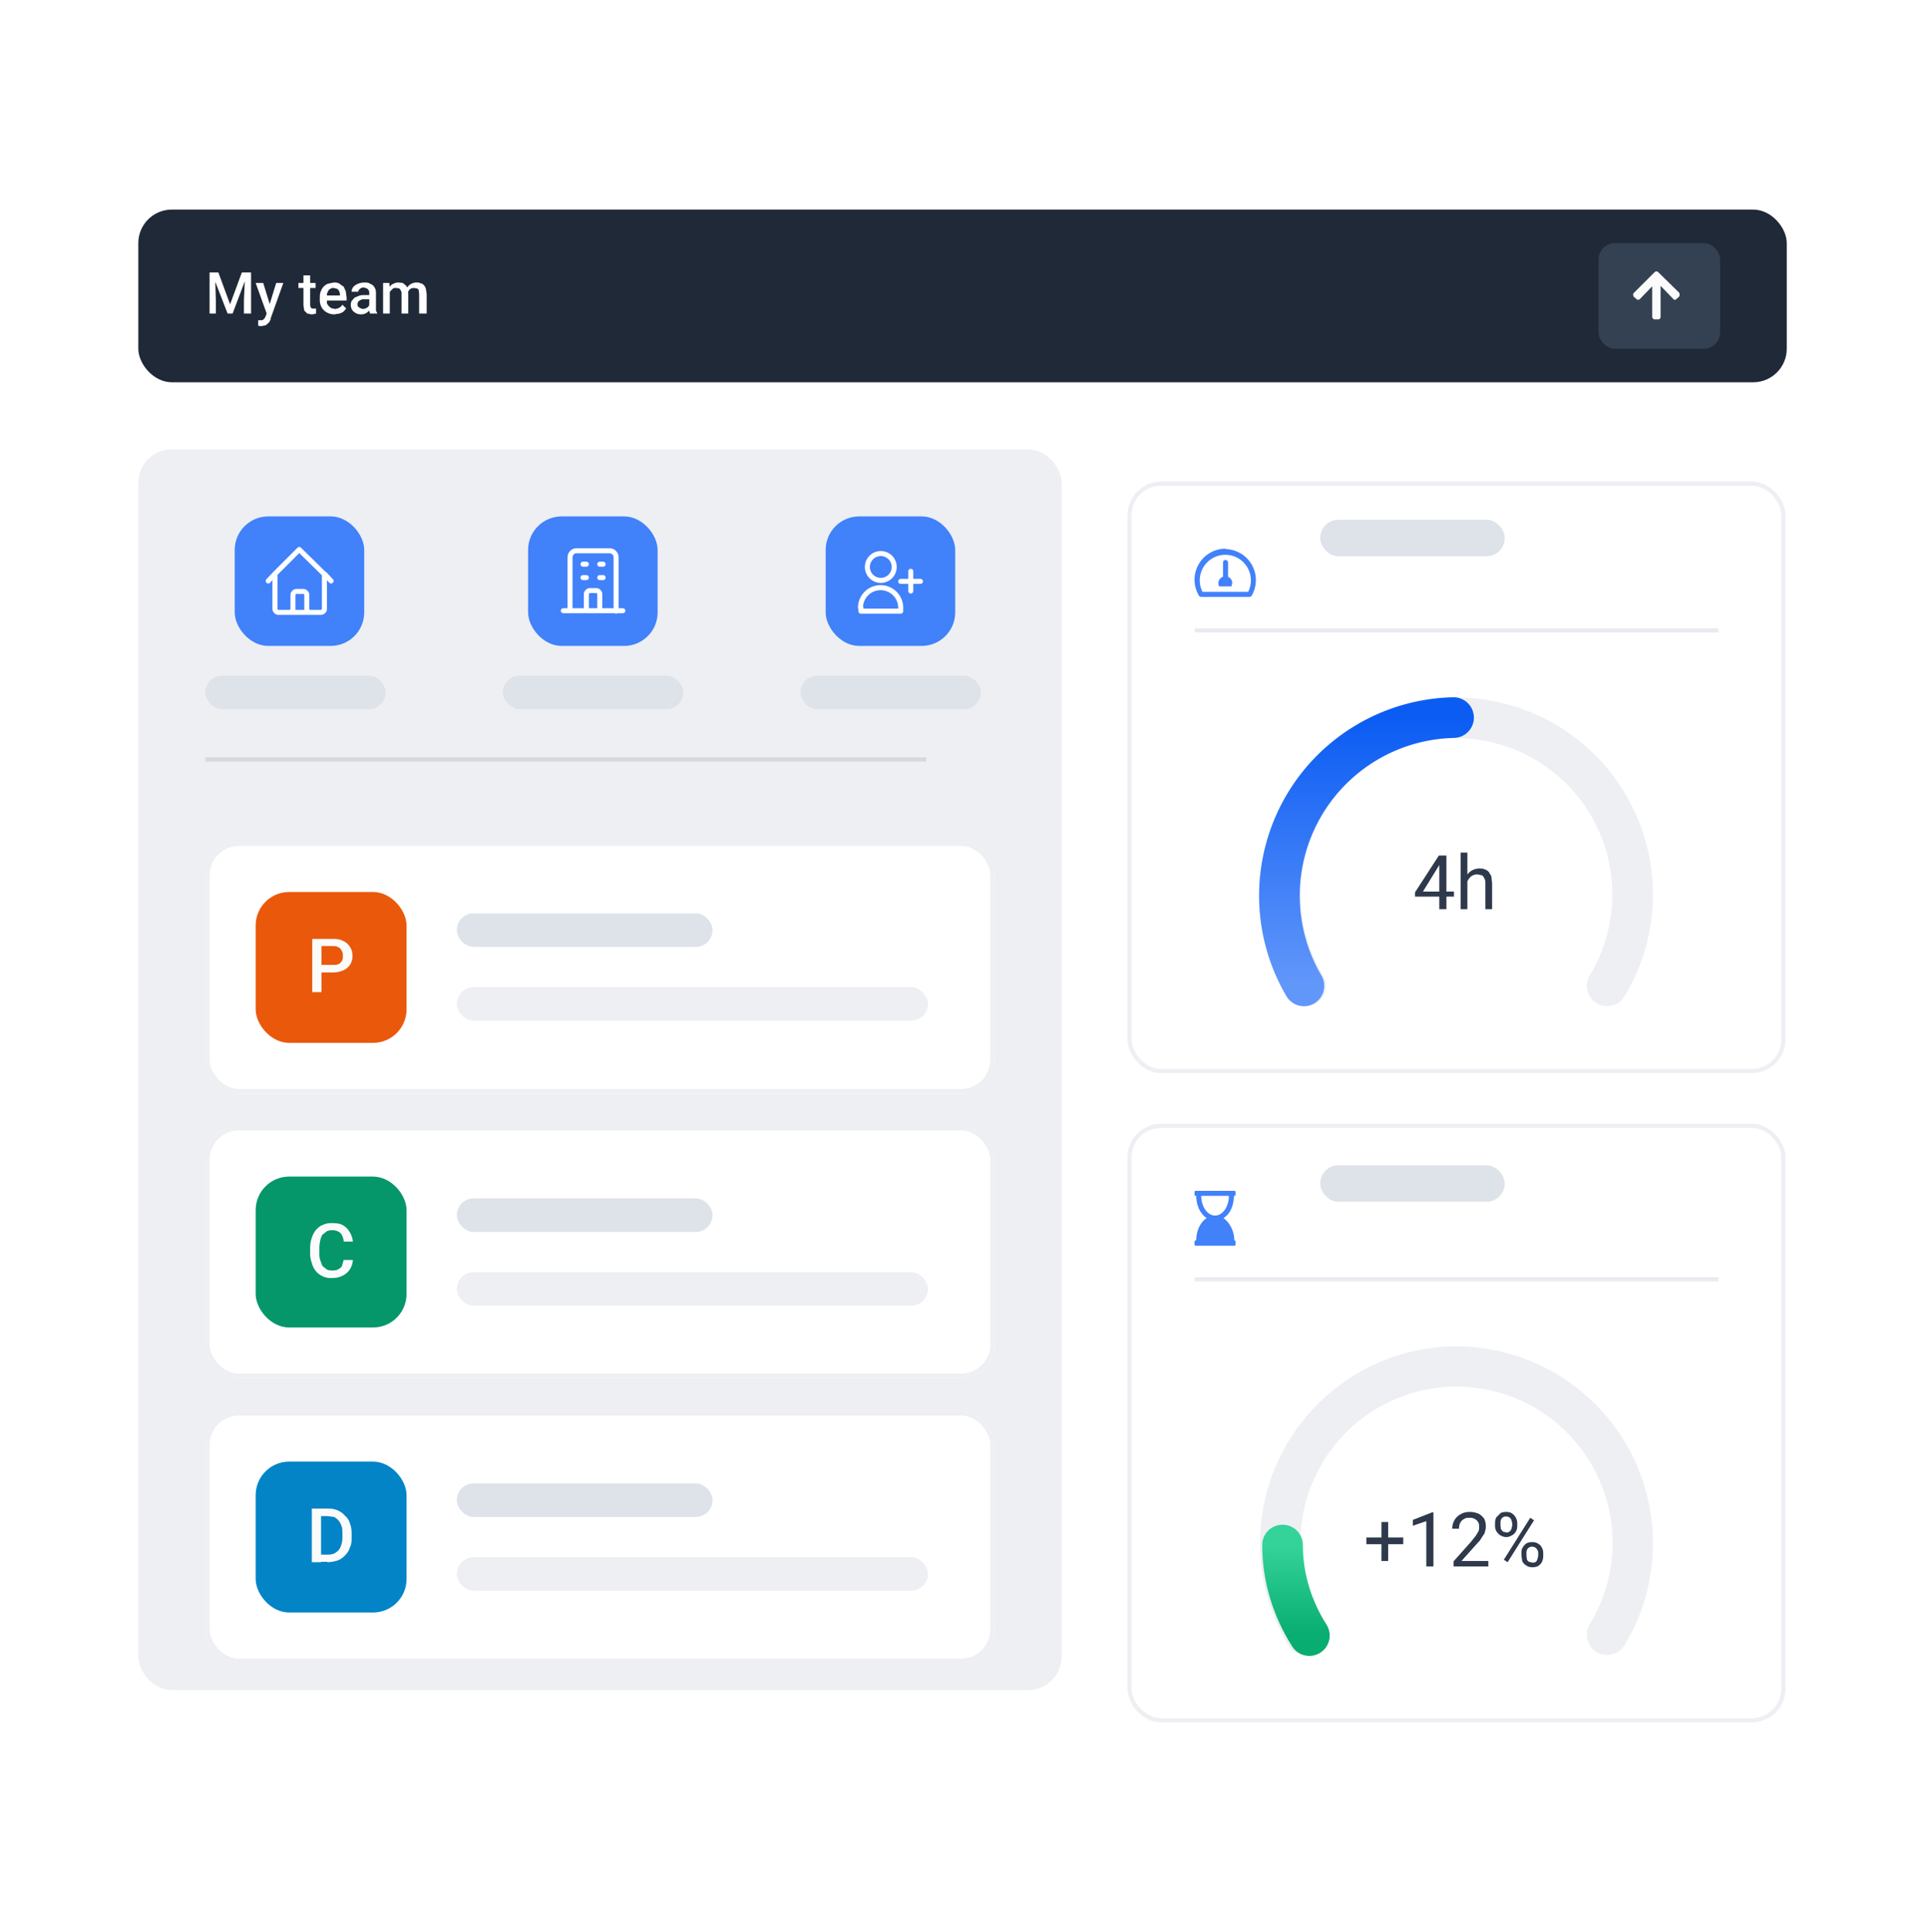 <svg xmlns="http://www.w3.org/2000/svg" fill="none" viewBox="0 0 460 461">
  <g filter="url(#a)">
    <rect width="157" height="141.1" x="269" y="107.3" fill="#fff" rx="8"/>
    <path fill="#4181FA" d="M293 130v-3.4c0-.3-.3-.6-.6-.6-.4 0-.6.3-.6.6v3.4a1.6 1.6 0 0 0-.9 2.3h2.9l.2-.8c0-.7-.4-1.2-1-1.5Zm-.6-6.7a7.4 7.4 0 0 0-6.4 11.1c.1.3.4.4.7.4H298c.3 0 .6-.1.7-.4a7.4 7.4 0 0 0-6.3-11Zm5.4 10.3h-10.9a6.1 6.1 0 1 1 10.9 0Z"/>
    <path stroke="#1F3B6D" d="M285 142.8h125" opacity=".1"/>
    <path fill="#2E394C" d="M346.9 205v1.3h-9.3v-1l5.7-8.8h1.4l-1.5 2.6-3.7 6h7.4Zm-1.8-8.5v12.8h-1.7v-12.8h1.7Zm5-.7v13.5h-1.6v-13.5h1.6Zm-.3 8.4h-.7c0-.7 0-1.3.3-1.8.2-.6.4-1 .8-1.5a3.5 3.5 0 0 1 2.7-1.3c.5 0 1 0 1.3.2.4.1.7.3 1 .6l.6 1 .2 1.7v6.2h-1.6v-6.2c0-.5-.1-1-.3-1.2-.1-.3-.3-.6-.6-.7l-1-.2a2.4 2.4 0 0 0-2 1 3.5 3.5 0 0 0-.7 2.2Z"/>
    <path fill="#EDEFF3" fill-rule="evenodd" d="M347.5 168.5a37.3 37.3 0 0 0-31.8 56.6 4.8 4.8 0 1 1-8.3 5 47 47 0 0 1 40.1-71.3 47 47 0 0 1 40.1 71.3 4.8 4.8 0 1 1-8.3-5 37.3 37.3 0 0 0-31.8-56.6Z" clip-rule="evenodd"/>
    <path stroke="url(#b)" stroke-linecap="round" stroke-width="9.7" d="M311.1 227.6a42.5 42.5 0 0 1 35.7-64"/>
    <rect width="156" height="140.1" x="269.5" y="107.8" stroke="#EDEFF3" rx="7.5"/>
  </g>
  <g filter="url(#c)">
    <rect width="157" height="142.8" x="269" y="260.5" fill="#fff" rx="8"/>
    <path fill="#4181FA" d="M294.5 276.5h-9.2c-.2 0-.3.1-.3.3v.6c0 .2.1.3.3.3h.1c0 2 .8 4.2 2.5 5.3-1.7 1.1-2.5 3.3-2.5 5.3-.3 0-.4.2-.4.3v.7c0 .1.1.3.3.3h9.2c.2 0 .3-.2.3-.3v-.7c0-.1-.1-.3-.3-.3 0-2-1-4.2-2.6-5.3 1.7-1 2.5-3.2 2.5-5.3h.1c.2 0 .3-.1.3-.3v-.6c0-.2-.1-.3-.3-.3Zm-4.6 5.9c-1.8 0-3.3-2.1-3.3-4.7h6.6c0 2.6-1.5 4.7-3.3 4.7Z"/>
    <path stroke="#1F3B6D" d="M285 297.6h125" opacity=".1"/>
    <path fill="#EDEFF3" fill-rule="evenodd" d="M347.5 323.2a37.3 37.3 0 0 0-31.8 56.7 4.8 4.8 0 1 1-8.3 5 47 47 0 0 1 40.1-71.3 47 47 0 0 1 40.1 71.3 4.8 4.8 0 1 1-8.3-5 37.3 37.3 0 0 0-31.8-56.7Z" clip-rule="evenodd"/>
    <path stroke="url(#d)" stroke-linecap="round" stroke-width="9.7" d="M312.4 382.6c-4-6.3-6.4-13.7-6.4-21.6"/>
    <path fill="#2E394C" d="M334.8 359.2v1.6H326v-1.6h8.8Zm-3.6-3.7v9.3h-1.6v-9.3h1.6Zm10.8-2.3v12.9h-1.7v-10.8l-3.2 1.1V355l4.6-1.8h.3Zm13.1 11.6v1.3h-8.3v-1.2l4.1-4.6 1.2-1.5.6-1c.2-.4.2-.7.2-1 0-.5 0-.9-.2-1.2a2 2 0 0 0-.8-.8c-.3-.2-.7-.3-1.2-.3-.6 0-1 0-1.4.3a2 2 0 0 0-.9.9c-.2.4-.3.8-.3 1.4h-1.6a3.8 3.8 0 0 1 1.9-3.4c.6-.4 1.4-.6 2.3-.6.8 0 1.5.2 2 .4.6.3 1 .7 1.4 1.2.3.6.4 1.2.4 1.8 0 .4 0 .8-.2 1.2 0 .4-.2.7-.5 1.1l-.7 1.1-1 1.1-3.4 3.8h6.4Zm1.6-8.4v-.6c0-.5.1-1 .3-1.4l1-1c.3-.2.8-.3 1.4-.3.5 0 1 .1 1.4.4a2.8 2.8 0 0 1 1.2 2.3v.6c0 .5-.1 1-.3 1.3a2 2 0 0 1-1 1c-.3.2-.8.4-1.3.4-.6 0-1-.2-1.4-.4-.4-.2-.7-.6-1-1-.2-.4-.3-.8-.3-1.3Zm1.3-.6v.6l.1.8.5.6.8.2c.3 0 .5 0 .7-.2.3-.2.4-.4.5-.6l.2-.8v-.6l-.2-.8a1.3 1.3 0 0 0-1.3-.8c-.3 0-.5 0-.7.2a1 1 0 0 0-.5.6 2 2 0 0 0-.1.8Zm5 7.8v-.6c0-.5 0-1 .3-1.4.2-.4.5-.7.9-1 .4-.2.8-.3 1.4-.3.5 0 1 .1 1.4.4.4.2.7.5.9 1 .2.3.3.8.3 1.3v.6c0 .5-.1 1-.3 1.4-.2.4-.5.7-.9 1-.4.2-.9.3-1.4.3-.5 0-1-.1-1.4-.4-.4-.2-.7-.5-1-1l-.2-1.3Zm1.2-.6v.6l.1.8c.1.3.3.5.5.6l.8.2c.3 0 .6 0 .8-.2.2-.1.3-.3.4-.6l.2-.8v-.6c0-.3 0-.6-.2-.8a1.3 1.3 0 0 0-1.2-.8 1.3 1.3 0 0 0-1.3.8 2 2 0 0 0-.1.8Zm1.8-7.9-6.3 10-.9-.6 6.3-10 .9.6Z"/>
    <rect width="156" height="141.8" x="269.5" y="261" stroke="#EDEFF3" rx="7.5"/>
  </g>
  <g clip-path="url(#e)">
    <rect width="220.3" height="296" x="33" y="107.2" fill="#EDEFF3" rx="8"/>
    <rect width="30.9" height="30.9" x="56" y="123.2" fill="#4181FA" rx="8"/>
    <path stroke="#fff" stroke-linecap="round" stroke-linejoin="round" stroke-width="1.2" d="m64 138.6 1.6-1.7m0 0 5.8-5.8 5.9 5.8m-11.7 0v8.4c0 .4.4.8.8.8H69m8.4-9.2 1.6 1.7m-1.6-1.7v8.4c0 .4-.4.8-.9.8H74m-5 0c.5 0 .9-.4.9-.8v-3.4c0-.4.4-.8.8-.8h1.7c.4 0 .8.4.8.8v3.4c0 .4.4.8.8.8m-5 0h5"/>
    <rect width="43" height="8" x="49" y="161.2" fill="#DEE2E9" rx="4"/>
    <rect width="30.9" height="30.9" x="126" y="123.2" fill="#4181FA" rx="8"/>
    <path stroke="#fff" stroke-linecap="round" stroke-linejoin="round" stroke-width="1.2" d="M147 145.8V133c0-.9-.7-1.6-1.5-1.6h-8c-.8 0-1.5.7-1.5 1.6v12.7m11 0h1.6m-1.6 0h-4m-7 0h-1.6m1.6 0h4m-.9-11.1h.8m-.8 3.2h.8m3.2-3.2h.8m-.8 3.2h.8m-4 7.9v-4c0-.4.4-.8.8-.8h1.6c.4 0 .8.4.8.8v4m-3.2 0h3.2"/>
    <rect width="43" height="8" x="120" y="161.2" fill="#DEE2E9" rx="4"/>
    <rect width="30.9" height="30.9" x="197" y="123.2" fill="#4181FA" rx="8"/>
    <path stroke="#fff" stroke-linecap="round" stroke-linejoin="round" stroke-width="1.2" d="M217.3 136.3v2.4m0 0v2.3m0-2.3h2.3m-2.3 0h-2.4m-1.6-4a3.2 3.2 0 1 1-6.3 0 3.2 3.2 0 0 1 6.3 0Zm-8 10.3a4.7 4.7 0 1 1 9.6 0v.8h-9.5v-.8Z"/>
    <rect width="43" height="8" x="191" y="161.2" fill="#DEE2E9" rx="4"/>
    <path stroke="#000" d="M49 181.2h172" opacity=".1"/>
    <g filter="url(#f)">
      <rect width="188.3" height="60" x="49" y="193.2" fill="#fff" rx="8"/>
      <rect width="36" height="36" x="61" y="205.2" fill="#EA580C" rx="8"/>
      <path fill="#FBFBFB" d="M79.4 224.4h-3.3v-1.8h3.3c.6 0 1 0 1.4-.2.4-.2.6-.5.8-.8.2-.3.2-.7.2-1.2 0-.4 0-.7-.2-1a2 2 0 0 0-.8-1c-.4-.2-.8-.3-1.4-.3h-2.7v11h-2.2v-12.7h4.9c1 0 1.8.1 2.5.5.7.3 1.2.8 1.6 1.4.4.6.6 1.3.6 2.1a4 4 0 0 1-.6 2.2c-.4.5-.9 1-1.6 1.3a6 6 0 0 1-2.5.5Z"/>
      <rect width="61" height="8" x="109" y="210.3" fill="#DEE2E9" rx="4"/>
      <rect width="112.4" height="8" x="109" y="227.9" fill="#EDEFF3" rx="4"/>
      <rect width="187.3" height="59" x="49.5" y="193.7" stroke="#EDEFF3" rx="7.5"/>
    </g>
    <g filter="url(#g)">
      <rect width="188.3" height="60" x="49" y="261.1" fill="#fff" rx="8"/>
      <rect width="36" height="36" x="61" y="273.1" fill="#059669" rx="8"/>
      <path fill="#FBFBFB" d="M82 293h2.2a5 5 0 0 1-.7 2.2c-.4.6-1 1.2-1.7 1.5-.7.4-1.6.6-2.6.6a4.7 4.7 0 0 1-3.8-1.6c-.5-.6-.8-1.2-1-2a6 6 0 0 1-.4-2.4v-1.1c0-1 .1-1.7.4-2.5.2-.7.6-1.4 1-1.9.5-.5 1-1 1.7-1.2.6-.3 1.3-.4 2.1-.4 1 0 2 .1 2.6.5a4 4 0 0 1 1.6 1.6c.4.6.7 1.4.8 2.3H82c0-.6-.2-1-.4-1.5a2 2 0 0 0-.9-.9 3 3 0 0 0-1.5-.3c-.5 0-1 .1-1.3.3l-1 .8a4 4 0 0 0-.5 1.4 8 8 0 0 0-.2 1.8v1c0 .7 0 1.3.2 1.8l.5 1.4 1 .8c.3.2.7.3 1.3.3.6 0 1 0 1.5-.3.4-.2.7-.4.9-.8l.4-1.4Z"/>
      <rect width="61" height="8" x="109" y="278.3" fill="#DEE2E9" rx="4"/>
      <rect width="112.4" height="8" x="109" y="295.9" fill="#EDEFF3" rx="4"/>
      <rect width="187.3" height="59" x="49.5" y="261.6" stroke="#EDEFF3" rx="7.5"/>
    </g>
    <g filter="url(#h)">
      <rect width="188.3" height="60" x="49" y="329.1" fill="#fff" rx="8"/>
      <rect width="36" height="36" x="61" y="341.1" fill="#0284C7" rx="8"/>
      <path fill="#FBFBFB" d="M78.1 365h-2.7v-1.7h2.7c.8 0 1.5-.1 2-.5.5-.3 1-.8 1.2-1.5.3-.6.4-1.4.4-2.3v-.7c0-.6 0-1.3-.2-1.8s-.4-1-.7-1.3c-.3-.4-.7-.7-1.1-.9l-1.5-.2h-2.9v-1.8h2.9c.9 0 1.6.1 2.3.4.7.3 1.3.7 1.8 1.3.6.5 1 1.1 1.2 1.9.3.7.4 1.5.4 2.5v.6c0 1 0 1.8-.4 2.5-.2.8-.6 1.4-1.2 2-.5.5-1 .9-1.8 1.2-.7.2-1.5.4-2.4.4Zm-1.5-12.7v12.8h-2.2v-12.8h2.2Z"/>
      <rect width="61" height="8" x="109" y="346.3" fill="#DEE2E9" rx="4"/>
      <rect width="112.4" height="8" x="109" y="363.9" fill="#EDEFF3" rx="4"/>
      <rect width="187.3" height="59" x="49.5" y="329.6" stroke="#EDEFF3" rx="7.5"/>
    </g>
  </g>
  <rect width="393.3" height="41.2" x="33" y="50" fill="#1F2937" rx="8"/>
  <path fill="#fff" d="M50.5 65h1.6l2.8 7.6 2.8-7.6h1.5l-3.7 9.8h-1.2L50.5 65Zm-.6 0h1.4l.2 6.6v3.2H50V65Zm8.6 0h1.4v9.8h-1.7v-3.2l.3-6.6Zm5.4 9 2-6.5h1.7l-3 8.4c0 .2 0 .4-.2.6 0 .2-.2.4-.4.6l-.6.5-1 .2H62l-.4-.1v-1.3a5.5 5.5 0 0 0 .4 0h.6l.5-.4.3-.6.5-1.4Zm-1.1-6.5 1.7 5.5.3 1.7-1.1.3-2.7-7.5h1.8Zm12.5 0v1.2h-4.1v-1.2h4.1Zm-3-1.8H74v7.1l.1.5.3.3h.4a2.5 2.5 0 0 0 .6 0v1.2a4.1 4.1 0 0 1-1.1.2l-1-.2-.7-.7-.2-1.2v-7.2Zm7.5 9.3c-.6 0-1-.1-1.5-.3a3.2 3.2 0 0 1-1.8-1.9 4 4 0 0 1-.2-1.4v-.2c0-.6 0-1.1.2-1.6s.4-.9.7-1.2a3 3 0 0 1 1-.7l1.4-.3c.5 0 1 0 1.4.3l1 .7.5 1.1.2 1.5v.7h-5.6v-1.2h4v-.1c0-.3 0-.6-.2-.9 0-.2-.2-.4-.5-.6l-.8-.2c-.3 0-.5 0-.7.2-.2 0-.4.2-.6.5l-.3.7v2.3l.4.6.6.5.9.2a2.2 2.2 0 0 0 1.8-1l.9.9-.6.7a3 3 0 0 1-1 .5l-1.2.2Zm8.3-1.6v-3.5c0-.3 0-.5-.2-.7a1 1 0 0 0-.4-.4l-.7-.2c-.3 0-.5 0-.7.2-.2 0-.3.2-.4.3-.2.2-.2.3-.2.5h-1.6c0-.3 0-.5.2-.8.1-.3.3-.5.6-.7a3 3 0 0 1 1-.5 4 4 0 0 1 1.2-.2c.5 0 1 0 1.4.3.5.2.8.4 1 .8.3.4.4.8.4 1.4v4.2l.3.6v.1h-1.7l-.2-.6v-.8Zm.2-3v1h-1.9l-.6.3a1 1 0 0 0-.5 1c0 .1 0 .3.2.5l.4.3.6.2A1.8 1.8 0 0 0 88 73l.2-.6.5.7-.3.6-.5.6a2.5 2.5 0 0 1-1.7.7c-.5 0-1-.1-1.3-.3-.4-.2-.7-.5-.9-.8a2.3 2.3 0 0 1-.1-2.1l.7-.8 1-.4c.4-.2 1-.2 1.4-.2h1.3ZM93 69v5.8h-1.6v-7.3h1.5L93 69Zm-.2 2-.6-.1c0-.5 0-1 .2-1.4.1-.4.3-.8.6-1.1.2-.3.5-.6.9-.7.3-.2.7-.3 1.2-.3l1 .1.6.5c.3.2.4.5.5.8l.2 1.2v4.8h-1.6v-4.7c0-.3 0-.6-.2-.8a.9.9 0 0 0-.4-.5l-.7-.1c-.3 0-.6 0-.8.2l-.5.5a1 1 0 0 0-.3.7l-.1.8Zm4.5-.5-.8.1c0-.4 0-.8.2-1.2.1-.4.3-.7.6-1a2.6 2.6 0 0 1 2-1c.4 0 .8 0 1 .2.4 0 .6.2.8.4.2.2.4.5.5.9l.2 1.2v4.7H100v-4.7l-.1-.9a.8.8 0 0 0-.5-.4l-.7-.1-.6.1-.5.4-.3.6-.1.7Z"/>
  <rect width="29" height="25.2" x="381.4" y="58" fill="#344152" rx="3.9"/>
  <path fill="#FBFBFB" d="m400 71.3.6-.5a1 1 0 0 0 0-1l-5-4.9a.6.6 0 0 0-.8 0l-5 5c-.2.2-.2.6 0 .9l.6.5c.2.3.6.3.9 0l2.9-3v7.3c0 .3.3.6.6.6h.8c.4 0 .6-.3.6-.6v-7.4l3 3.1c.2.3.6.3.8 0Z"/>
  <rect width="44" height="8.7" x="315" y="278" fill="#DEE2E9" rx="4.3"/>
  <rect width="44" height="8.7" x="315" y="124" fill="#DEE2E9" rx="4.3"/>
  <defs>
    <filter id="a" width="172.2" height="156.3" x="261.4" y="107.3" color-interpolation-filters="sRGB" filterUnits="userSpaceOnUse">
      <feFlood flood-opacity="0" result="BackgroundImageFix"/>
      <feColorMatrix in="SourceAlpha" result="hardAlpha" values="0 0 0 0 0 0 0 0 0 0 0 0 0 0 0 0 0 0 127 0"/>
      <feOffset dy="7.6"/>
      <feGaussianBlur stdDeviation="3.8"/>
      <feColorMatrix values="0 0 0 0 0.828 0 0 0 0 0.835 0 0 0 0 0.846 0 0 0 0.3 0"/>
      <feBlend in2="BackgroundImageFix" result="effect1_dropShadow_464_48994"/>
      <feBlend in="SourceGraphic" in2="effect1_dropShadow_464_48994" result="shape"/>
    </filter>
    <filter id="c" width="172.2" height="157.9" x="261.4" y="260.5" color-interpolation-filters="sRGB" filterUnits="userSpaceOnUse">
      <feFlood flood-opacity="0" result="BackgroundImageFix"/>
      <feColorMatrix in="SourceAlpha" result="hardAlpha" values="0 0 0 0 0 0 0 0 0 0 0 0 0 0 0 0 0 0 127 0"/>
      <feOffset dy="7.6"/>
      <feGaussianBlur stdDeviation="3.8"/>
      <feColorMatrix values="0 0 0 0 0.828 0 0 0 0 0.835 0 0 0 0 0.846 0 0 0 0.3 0"/>
      <feBlend in2="BackgroundImageFix" result="effect1_dropShadow_464_48994"/>
      <feBlend in="SourceGraphic" in2="effect1_dropShadow_464_48994" result="shape"/>
    </filter>
    <filter id="f" width="203.4" height="75.1" x="41.4" y="193.2" color-interpolation-filters="sRGB" filterUnits="userSpaceOnUse">
      <feFlood flood-opacity="0" result="BackgroundImageFix"/>
      <feColorMatrix in="SourceAlpha" result="hardAlpha" values="0 0 0 0 0 0 0 0 0 0 0 0 0 0 0 0 0 0 127 0"/>
      <feOffset dy="7.6"/>
      <feGaussianBlur stdDeviation="3.8"/>
      <feColorMatrix values="0 0 0 0 0.828 0 0 0 0 0.835 0 0 0 0 0.846 0 0 0 0.3 0"/>
      <feBlend in2="BackgroundImageFix" result="effect1_dropShadow_464_48994"/>
      <feBlend in="SourceGraphic" in2="effect1_dropShadow_464_48994" result="shape"/>
    </filter>
    <filter id="g" width="203.4" height="75.1" x="41.4" y="261.1" color-interpolation-filters="sRGB" filterUnits="userSpaceOnUse">
      <feFlood flood-opacity="0" result="BackgroundImageFix"/>
      <feColorMatrix in="SourceAlpha" result="hardAlpha" values="0 0 0 0 0 0 0 0 0 0 0 0 0 0 0 0 0 0 127 0"/>
      <feOffset dy="7.6"/>
      <feGaussianBlur stdDeviation="3.8"/>
      <feColorMatrix values="0 0 0 0 0.828 0 0 0 0 0.835 0 0 0 0 0.846 0 0 0 0.3 0"/>
      <feBlend in2="BackgroundImageFix" result="effect1_dropShadow_464_48994"/>
      <feBlend in="SourceGraphic" in2="effect1_dropShadow_464_48994" result="shape"/>
    </filter>
    <filter id="h" width="203.4" height="75.1" x="41.4" y="329.1" color-interpolation-filters="sRGB" filterUnits="userSpaceOnUse">
      <feFlood flood-opacity="0" result="BackgroundImageFix"/>
      <feColorMatrix in="SourceAlpha" result="hardAlpha" values="0 0 0 0 0 0 0 0 0 0 0 0 0 0 0 0 0 0 127 0"/>
      <feOffset dy="7.6"/>
      <feGaussianBlur stdDeviation="3.8"/>
      <feColorMatrix values="0 0 0 0 0.828 0 0 0 0 0.835 0 0 0 0 0.846 0 0 0 0.3 0"/>
      <feBlend in2="BackgroundImageFix" result="effect1_dropShadow_464_48994"/>
      <feBlend in="SourceGraphic" in2="effect1_dropShadow_464_48994" result="shape"/>
    </filter>
    <linearGradient id="b" x1="326" x2="326" y1="163.6" y2="227.6" gradientUnits="userSpaceOnUse">
      <stop stop-color="#0B5CF3"/>
      <stop offset="1" stop-color="#6297FA"/>
    </linearGradient>
    <linearGradient id="d" x1="309.2" x2="309.2" y1="361" y2="382.6" gradientUnits="userSpaceOnUse">
      <stop stop-color="#34D399"/>
      <stop offset="1" stop-color="#08AD71"/>
    </linearGradient>
    <clipPath id="e">
      <rect width="220.3" height="296" x="33" y="107.2" fill="#fff" rx="8"/>
    </clipPath>
  </defs>
</svg>